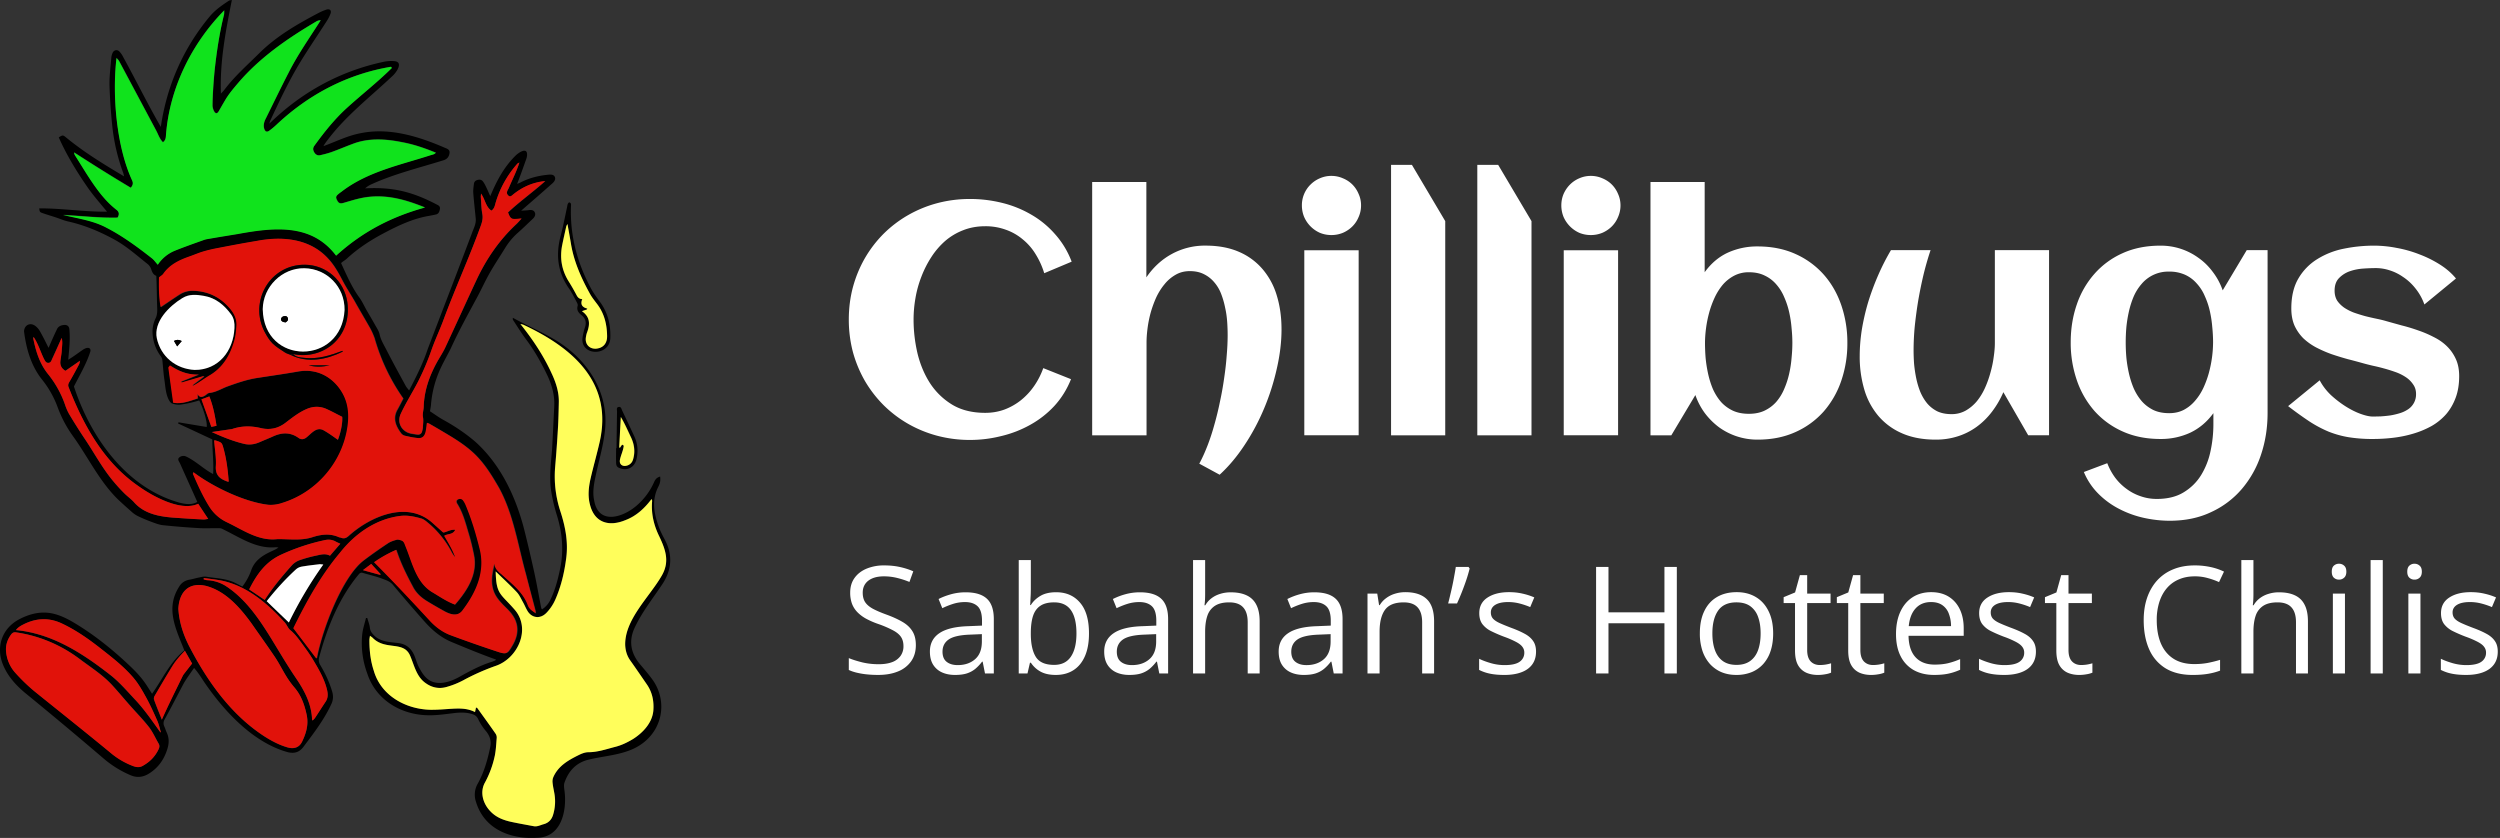 <svg xmlns="http://www.w3.org/2000/svg" width="182" height="61" fill="none"><rect width="100%" height="100%" fill="#333333" stroke="none"/><path fill="#000" d="M31.302 29.94c.334.215.655.456 1.003.643.824.455 1.6.977 2.31 1.586 1.826 1.653 2.91 3.949 3.526 6.298.268 1.057.515 2.121.75 3.185.187.864.34 1.734.508 2.604.007.033.033.06.06.107.255-.168.449-.382.582-.643.369-.736.57-1.519.737-2.322.274-1.318.16-2.603-.235-3.882a12.44 12.44 0 0 1-.428-1.84c-.134-.97-.007-1.96.074-2.938.06-1.05.107-2.108.16-3.158.04-.783-.16-1.52-.488-2.222-.442-.924-.937-1.814-1.553-2.637-.334-.448-.629-.924-.937-1.392-.033-.047-.053-.1-.033-.194.87.488 1.793.877 2.663 1.372 2.604 1.378 4.45 3.982 4.016 7.027-.128 1.044-.429 2.04-.643 3.058-.127.602-.254 1.211-.12 1.834.32 1.873 2.208 1.218 3.199.287a4.81 4.81 0 0 0 1.164-1.612c.08-.181.18-.335.442-.409.033.288 0 .475-.12.716-.523 1.004-.329 2.001.04 2.992.113.308.267.602.421.89.582 1.104.509 2.175-.16 3.206-.69 1.043-1.48 2.027-2.015 3.158-.475.977-.321 1.887.375 2.71.28.335.569.663.83 1.018 1.311 1.7.803 4.216-1.432 5.18-1.024.434-2.142.488-3.213.756-.876.234-1.405.836-1.693 1.666-.06.18-.02.408.007.61.18 1.431-.234 3.372-1.994 3.392-1.928.127-3.835-.609-4.444-2.583a1.611 1.611 0 0 1 .114-1.345c.468-.837.723-1.747.916-2.677.094-.435-.033-.823-.327-1.171a3.926 3.926 0 0 1-.55-.85.628.628 0 0 0-.407-.362c-.435-.147-.877-.14-1.332-.087-.616.074-1.232.168-1.84.161-2.001-.007-3.869-1.09-4.504-3.058a6.355 6.355 0 0 1-.368-2.757c.033-.429.18-.844.28-1.265h.094c.067.234.161.462.188.696.02.214.114.361.247.508.482.542 1.185.536 1.847.623.61.08.978.448 1.185 1.003.1.261.174.536.308.777.134.254.288.515.488.716.683.69 1.694.375 2.436-.034.763-.428 1.533-.843 2.376-1.104.08-.027.16-.06.234-.093.014-.007.027-.027.067-.067-1.117-.395-2.195-.844-3.286-1.299-.776-.334-1.398-.876-1.947-1.499-.77-.87-1.533-1.753-2.282-2.65-.208-.248-.495-.335-.763-.435-.462-.18-.95-.281-1.425-.428-.134-.04-.215.013-.288.1-1.453 1.74-2.296 3.868-2.885 6.037a.714.714 0 0 0 .087.588c.355.596.65 1.218.85 1.888.1.321.094.615-.046.923-.51 1.111-1.245 2.075-1.975 3.045-.308.449-.662.596-1.191.475-2.543-.696-4.664-3.005-6.103-5.12-.241-.367-.428-.668-.73-1.017-.26.375-.508.717-.723 1.071-.481.897-.936 1.807-1.432 2.697a.526.526 0 0 0-.013.489c.067.147.107.3.174.442.174.368.18.749.067 1.137-.228.79-.663 1.426-1.365 1.86-.429.262-.857.315-1.319.121a7.559 7.559 0 0 1-1.947-1.198 329.886 329.886 0 0 0-5.782-4.832c-.67-.569-1.252-1.218-1.586-2.06-.515-1.306-.027-2.638 1.218-3.28.79-.408 1.613-.602 2.496-.388.535.134 1.024.381 1.492.662 1.279.763 2.443 1.673 3.547 2.67.556.51 1.111 1.018 1.553 1.633.194.268.361.55.562.857.77-1.084 1.318-2.322 2.349-3.159-.616-1.566-1.392-3.045-.382-4.63.168-.295.442-.47.79-.523.2-.033.402-.1.603-.14.187-.034.388-.1.568-.074.69.12 1.406.12 2.055.422.187.087.368.187.589.301a4.35 4.35 0 0 0 .636-1.158c.24-.723.81-1.097 1.445-1.392.18-.087.368-.16.549-.294-.067-.007-.127-.02-.188-.02-1.459.14-2.677-.756-3.928-1.346-.08-.04-.187-.04-.281-.04-.462-.006-.924.02-1.385-.006a57.886 57.886 0 0 1-2.644-.214c-.28-.034-.562-.148-.836-.248a11.028 11.028 0 0 1-1.004-.428 2.038 2.038 0 0 1-.442-.315c-.354-.314-.71-.629-1.05-.957-1.326-1.332-2.135-3.065-3.233-4.577a8.736 8.736 0 0 1-1.07-2.021 7.154 7.154 0 0 0-1.178-2.088c-.79-1.01-1.125-2.236-1.285-3.474.02-.448.428-.669.796-.415.147.1.274.248.361.402.235.408.409.776.63 1.211.22-.508.388-.89.615-1.365.1-.207.295-.281.509-.301.207-.02.361.073.388.288.074.776-.007 1.445-.08 2.242.395-.235.682-.462 1.044-.71a.963.963 0 0 1 .26-.134c.235-.067.369.054.295.282-.294.896-.743 1.646-1.184 2.51 1.198 3.66 3.767 7.347 7.655 8.451.429.114.924.194 1.325-.047-.421-.943-.843-1.873-1.258-2.804-.06-.133-.214-.294-.06-.428a.464.464 0 0 1 .515-.067c.716.341 1.245.897 1.955 1.272.053-.87-.06-1.687-.06-2.523-.837-.388-1.66-.777-2.49-1.158a.462.462 0 0 1 .033-.087l2.048.341c.06-.32-.194-1.224-.542-1.934-.448.14-.923.248-1.392.308-.194.02-.415-.02-.602-.094-.1-.04-.18-.18-.241-.294-.214-.448-.228-.937-.301-1.419-.074-.488-.1-.99-.154-1.479a.637.637 0 0 0-.12-.254 3.036 3.036 0 0 1-.583-1.586 2.217 2.217 0 0 1 .207-1.138c.121-.24.134-.475.128-.736-.034-.796-.027-1.58-.067-2.376-.208-.08-.295-.247-.362-.455a.843.843 0 0 0-.247-.388c-.79-.622-1.54-1.305-2.43-1.793-1.084-.596-2.208-1.064-3.412-1.332-.295-.067-.576-.194-.864-.288-.321-.107-.649-.2-.97-.314-.208-.074-.201-.088-.241-.342 1.64-.013 3.26.255 4.939.241-.469-.575-.937-1.104-1.345-1.673-.824-1.178-1.586-2.423-2.169-3.734.261-.174.308-.18.496-.027 1.325 1.098 2.79 1.988 4.262 2.864-.033-.12-.046-.207-.08-.294A14.097 14.097 0 0 1 8.16 9.04a40.73 40.73 0 0 1-.188-2.83c-.013-.65.074-1.306.128-1.961.006-.134.04-.268.093-.389.094-.22.335-.28.502-.107a1.6 1.6 0 0 1 .268.388c.93 1.694 1.78 3.42 2.744 5.1.435-2.991 1.626-5.709 3.547-8.024.388-.475.89-.823 1.398-1.158.054-.04.134-.04.228-.06-.449 2.255-.884 4.49-.797 6.813.087-.094.174-.168.241-.261.743-.99 1.667-1.8 2.537-2.664C20.125 2.63 21.65 1.753 23.217.93a3.73 3.73 0 0 1 .536-.227c.254-.08.395.047.308.294-.074.2-.181.395-.302.582-.622.97-1.278 1.928-1.88 2.911-.837 1.372-1.52 2.825-2.195 4.277-.027.053-.034.107-.08.24 2.348-2.295 5.14-3.827 8.338-4.51a2.64 2.64 0 0 1 .756-.047c.683.054.188.777-.08 1.038-1.707 1.62-3.607 3.051-4.98 4.992-.02.027-.033.06-.093.16.924-.334 1.747-.762 2.71-.943 2.088-.428 4.197.228 6.104 1.05.167.074.401.128.368.389-.033.254-.16.448-.435.529-1.747.548-3.54.977-5.213 1.733a1.72 1.72 0 0 0-.496.314c2.022-.107 3.44.248 5.227 1.185.147.067.248.147.214.328-.033.174-.08.334-.28.388-.175.04-.355.074-.536.107-1.165.2-2.215.703-3.246 1.245-.99.522-1.927 1.13-2.75 1.9-.128.1-.261.174-.382.288.402.87.77 1.74 1.332 2.51.214.294.361.636.542.95.207.361.421.71.616 1.07.12.208.267.422.314.65.087.428.321.783.509 1.158.448.876.923 1.74 1.392 2.603.053.1.14.187.247.334.522-1.01 1.004-1.954 1.359-3.024 1.077-2.825 2.168-5.642 3.232-8.473.12-.328.295-.642.261-1.01-.06-.63-.134-1.252-.18-1.88-.014-.215.02-.436.046-.65.02-.16.114-.254.275-.294.16-.04.3-.007.388.12.1.134.174.288.248.442.087.18.167.374.28.622.456-1.09.978-2.088 1.814-2.924.228-.241.917-.71.863-.034a1.013 1.013 0 0 1-.067.281c-.22.616-.414 1.171-.655 1.787.12-.053.194-.08.26-.114.623-.32 1.292-.488 1.982-.555.18-.02.401-.034.495.14.1.201-.04.375-.194.509-.763.676-1.473 1.292-2.249 1.967.248-.013.395-.02.549-.04.18-.026.361-.013.442.161.08.167 0 .335-.134.462-.375.348-.736.71-1.118 1.044-.368.328-.67.702-.923 1.117-.362.59-.75 1.165-1.091 1.767-.315.549-.576 1.124-.87 1.68-.683 1.271-1.386 2.536-1.988 3.855-.254.508-.542 1.003-.776 1.525a7.741 7.741 0 0 0-.656 2.564c-.007.12-.04.26-.073.468zm-17.226 4.431c-.007.074-.02.1-.007.114.348.816.716 1.626 1.185 2.382.314.509.742.89 1.284 1.151 1.172.556 2.303 1.386 3.668 1.232.843-.014 1.706.127 2.536-.134.656-.214 1.299-.301 1.954-.007.047.02.1.014.14.034.235.1.402.026.583-.14 1.566-1.406 4.236-2.564 6.056-.965.261.235.522.469.817.73.234-.02.508-.241.877-.2-.174.374-.556.267-.803.44.294.51.608 1.005.803 1.56-.1-.1-.181-.22-.248-.341a7.143 7.143 0 0 0-1.773-2.195c-.141-.114-.295-.241-.462-.288-.489-.134-.97-.248-1.5-.187-1.8.22-3.325 1.298-4.423 2.697-1.385 1.646-2.436 3.567-3.38 5.48.576.757 1.125 1.48 1.667 2.196.033-.027.047-.034.047-.04.361-1.961 1.827-5.923 3.433-7.114a44.524 44.524 0 0 1 1.726-1.218c.188-.128.416-.201.636-.261.1-.027.235.013.348.047.188.06.235.234.295.394.495 1.178.763 2.624 1.92 3.353.563.335 1.078.696 1.694.924.89-1.024 1.673-2.242 1.371-3.634-.1-.502-.214-.997-.361-1.486-.227-.756-.415-1.526-.836-2.208-.06-.094-.1-.201 0-.301.1-.088.307-.094.401.02.087.1.154.22.2.34.436 1.032.757 2.102 1.025 3.186.435 1.64-.221 3.139-1.198 4.437-.355.55-.897.389-1.386.12a33.978 33.978 0 0 1-1.258-.729c-.408-.247-.762-.569-.997-.997-.482-.897-.916-1.76-1.231-2.737a9.059 9.059 0 0 0-1.613.903 130.258 130.258 0 0 1 4.089 4.297c.422.448.917.81 1.492 1.024a98.18 98.18 0 0 0 3.333 1.17c.723.249.783.208 1.171-.46.529-.924.429-1.76-.3-2.53-.329-.335-.69-.656-.931-1.065-.448-.756-.274-1.539-.094-2.328.027.354.255.569.502.77.73.675 1.56 1.27 1.92 2.248.114.301.295.395.583.602-.02-.134-.02-.18-.033-.22-.228-.877-.469-1.754-.69-2.637-.582-2.108-.897-4.337-1.954-6.278-.462-.796-.937-1.6-1.58-2.268-.628-.67-1.398-1.165-2.18-1.633-.43-.255-.858-.509-1.286-.756-.053-.034-.12-.054-.187-.08-.087.468-.02 1.177-.676 1.11a6.312 6.312 0 0 1-.93-.167.49.49 0 0 1-.275-.168c-.401-.522-.649-1.097-.274-1.746.147-.261.281-.536.421-.797a14.526 14.526 0 0 1-2.094-4.396 5.31 5.31 0 0 0-.308-.69c-.381-.676-.776-1.345-1.158-2.02-.28-.483-.589-.951-.85-1.446-.308-.582-.615-1.151-1.07-1.64-1.346-1.472-3.36-1.633-5.2-1.271-.944.154-1.887.334-2.824.515-.368.074-.736.16-1.091.261-.328.094-.636.234-.957.348-.743.261-1.439.589-1.914 1.265-.074.1-.2.167-.308.26-.02.724-.013 1.46.12 2.162.476-.32.924-.635 1.392-.93a1.73 1.73 0 0 1 1.01-.254c1.078.04 1.969.482 2.658 1.318.3.362.482.77.455 1.238-.027.375-.067.757-.168 1.111-.3 1.017-.802 1.894-1.74 2.463-.428.247-.816.555-1.25.783l-.028-.047c.275-.207.55-.415.817-.622l-.02-.04c-.536.16-1.071.314-1.606.475a.332.332 0 0 0-.027-.074c.428-.167.856-.341 1.285-.509-.79.034-1.466-.234-2.102-.662-.053.087-.12.14-.113.18.107.844.227 1.68.348 2.53.649.107 1.204-.14 1.78-.314-.007-.094-.007-.16-.014-.322.168.302.335.221.502.134.127-.067.234-.2.355-.214.482-.047.883-.314 1.325-.475.71-.254 1.419-.502 2.168-.616.99-.154 1.988-.294 2.978-.468 1.493-.261 2.657.535 3.253 1.626.435.797.462 1.673.321 2.523a6.886 6.886 0 0 1-4.745 5.42 2.53 2.53 0 0 1-.997.135c-1.767-.208-4.082-1.319-5.494-2.383zm22.01 7.228c.034 1.68.348 1.613 1.339 2.73 1.285 1.406.288 3.627-1.379 4.163-.803.288-1.572.629-2.322 1.037a6.095 6.095 0 0 1-1.211.482c-.542.154-1.058.053-1.52-.281-.669-.469-.822-1.292-1.13-1.994-.469-1.118-1.807-.348-2.738-1.312-.046-.047-.1-.08-.187-.14-.02.14-.04.233-.04.327 0 .756.087 1.506.321 2.222.522 1.807 2.316 2.797 4.123 2.837.482.007.97-.033 1.452-.066.609-.04 1.211-.067 1.793.234a4.46 4.46 0 0 1 .074-.335c.047.027.08.027.094.047.448.622.896 1.238 1.331 1.867.06.08.087.208.08.308-.033.422-.053.85-.133 1.265a7.206 7.206 0 0 1-.756 2.04c-.342.684-.1 1.467.395 2.002.428.468.99.683 1.592.81.536.114 1.071.207 1.606.308.255.046.489-.094.73-.154.348-.1.562-.342.662-.67a3.172 3.172 0 0 0 .1-1.545c-.046-.261-.106-.523-.133-.79a.87.87 0 0 1 .053-.415c.355-.81 1.071-1.225 1.82-1.593.228-.114.483-.214.724-.22.682-.007 1.304-.228 1.953-.389.482-.12.897-.328 1.312-.582.73-.455 1.392-1.178 1.472-2.061.054-.683-.073-1.332-.468-1.907-.401-.59-.803-1.185-1.225-1.767-1.318-2.055 1.305-4.417 2.269-6.104.622-1.03.335-1.887-.147-2.904-.395-.816-.596-1.666-.522-2.577 0-.04-.02-.08-.04-.147-.522.683-1.125 1.245-1.934 1.546-1.165.482-2.209.188-2.543-1.11-.181-.65-.107-1.306.04-1.948.395-1.8 1.137-3.6.722-5.468-.555-2.864-3.152-4.524-5.6-5.701-.054-.027-.115-.034-.235-.06.89 1.11 1.66 2.261 2.255 3.553.315.662.549 1.352.542 2.095a38.166 38.166 0 0 1-.067 2c-.053.917-.127 1.84-.2 2.758a8.154 8.154 0 0 0 .381 3.232c.355 1.09.569 2.202.428 3.366-.133 1.058-.368 2.075-.796 3.052a3.33 3.33 0 0 1-.642.964c-.469.488-1.071.368-1.36-.094-.133-.214-.227-.455-.354-.676-.14-.254-.26-.529-.455-.736-.462-.495-.97-.964-1.526-1.5zM28.524 4.952c-.013-.033-.033-.067-.047-.1-3.165.529-5.982 2.008-8.325 4.203-.167.16-.341.314-.528.441-.342.261-.449-.24-.402-.495a1.33 1.33 0 0 1 .134-.375c.555-1.124 1.097-2.248 1.673-3.36.676-1.331 1.532-2.542 2.329-3.8a.619.619 0 0 0-.335.093c-2.77 1.64-5.54 3.62-7.093 6.532-.248.408-.456-.214-.449-.435-.007-.362.02-.73.04-1.09.107-1.855.348-3.702.79-5.502.02-.08.013-.174.02-.328-2.382 2.43-3.982 5.668-4.243 9.082-.013.173-.013.367-.22.521-.242-.234-.329-.542-.482-.83-.904-1.693-1.8-3.386-2.71-5.079-.034-.067-.095-.114-.188-.227-.321 2.703-.007 6.444 1.137 8.92.087.188.06.348-.1.53a124.66 124.66 0 0 1-4.122-2.57.38.38 0 0 0 .06.207c.435.69.85 1.392 1.312 2.054.495.71 1.03 1.386 1.72 1.92.187.148.207.336.066.563-1.325.034-2.643-.127-3.968-.194 1.07.261 2.182.402 3.165.93 1.178.61 2.249 1.399 3.293 2.215.16.128.28.308.441.482a2.746 2.746 0 0 1 1.245-1.024c.696-.28 1.406-.528 2.115-.783.147-.053.308-.073.462-.1.656-.114 1.311-.22 1.974-.328 2.603-.475 5.394-.816 7.194 1.573 1.887-1.72 4.009-2.831 6.471-3.507-1.545-.63-3.071-1.037-4.718-.67-.401.088-.796.215-1.19.329-.275.08-.382.04-.503-.201-.107-.208-.087-.281.134-.462.067-.053.134-.1.2-.154 1.901-1.459 4.27-1.934 6.5-2.657.12-.04.253-.04.36-.174-.81-.328-1.612-.609-2.449-.763-1.191-.24-2.43-.328-3.58.114-.797.288-1.566.67-2.403.837-.194.04-.341-.047-.441-.234-.1-.174-.08-.315.033-.469.71-.977 1.459-1.914 2.349-2.73 1.084-.977 2.249-1.874 3.28-2.905zm-15.54 39.364c.061.957.349 1.847.77 2.697 1.326 2.563 3.059 5.026 5.515 6.612.515.328 1.05.609 1.64.783.508.154.883 0 1.09-.422.302-.622.482-1.251.322-1.967-.161-.717-.389-1.372-.864-1.941a6.658 6.658 0 0 1-.582-.79c-.294-.475-.542-.977-.85-1.439-.549-.83-1.137-1.633-1.706-2.45-.837-1.157-1.874-2.348-3.3-2.736-1.305-.315-1.974.462-2.034 1.653zm-11.818 1.72c-.16-.027-.274.033-.368.167-.274.381-.408.796-.348 1.265.067.575.288 1.09.67 1.506.428.475.89.93 1.385 1.338 1.887 1.526 3.794 3.032 5.662 4.578a5.88 5.88 0 0 0 1.545.876c.221.08.442.114.67-.013.515-.281.917-.67 1.164-1.212.067-.14.094-.267.007-.414-.235-.395-.422-.83-.696-1.192-.428-.555-.924-1.057-1.392-1.586-.429-.482-.837-.977-1.272-1.452-.702-.77-1.58-1.318-2.402-1.94-1.359-.998-2.958-1.687-4.625-1.921zm33.85-31.942c-.007.147-.02.227-.014.301.027.402.034.803.107 1.198.06.321-.013.595-.12.883-.837 2.309-1.86 4.538-2.71 6.84-.275.742-.616 1.452-.877 2.201-.281.797-.602 1.56-.984 2.31-.401.782-.89 1.538-1.258 2.341-.288.656.114 1.319.816 1.426.134.02.261.047.395.06.335.04.382-.26.415-.522.014-.247.06-.495.007-.756-.047-.241.047-.502.053-.756.04-1.245.462-2.37 1.078-3.433.18-.302.368-.603.515-.924.763-1.626 1.506-3.266 2.262-4.892.71-1.526 1.646-2.884 2.885-4.035.127-.12.24-.261.388-.415-.214.013-.402.047-.59.033-.254-.02-.3-.247-.4-.475.842-.79 1.786-1.465 2.71-2.282-.904.08-1.68.428-2.37.997-.087.074-.18.16-.287.074-.215-.174-.12-.348-.007-.549.268-.642.569-1.211.783-1.88-.087.053-.127.066-.147.086-.73.837-1.285 1.8-1.593 2.878-.053.194-.094.402-.301.542-.422-.294-.448-.803-.756-1.251zm-20.84 12.835c1.733.007 2.818-1.378 2.885-3.051.026-.362-.027-.71-.248-1.004-.495-.676-1.111-1.191-1.968-1.338-.535-.094-1.077-.148-1.579.167-.944.575-2.095 1.706-1.847 2.924.281 1.319 1.358 2.229 2.757 2.302zM2.465 24.554c-.02.006-.04.02-.06.027.187.95.468 1.88 1.09 2.656a7.36 7.36 0 0 1 1.245 2.256c.087.24.18.481.315.696.348.582.709 1.157 1.09 1.726.717 1.057 1.305 2.195 2.142 3.172.24.288.495.562.763.83.234.234.508.422.723.67.83.923 2.08 1.057 3.239 1.124.595.04 1.184.073 1.78.107.114.006.227-.02.361-.04a88.986 88.986 0 0 0-.73-1.105c-1.244.596-3.305-.542-4.33-1.271-2.535-1.747-4.001-4.41-5.099-7.208-.066-.154-.026-.267.054-.401.248-.415.475-.85.703-1.278.033-.06.033-.141.067-.255-.382.268-.723.502-1.064.736-.275-.167-.389-.388-.369-.675.027-.275.094-.55.1-.83.007-.275.081-.556-.006-.884-.24.536-.462 1.024-.682 1.506-.06.127-.087.294-.275.308-.2.013-.254-.16-.334-.295-.241-.522-.402-1.09-.723-1.572zM14.839 42.08c-.007.033-.014.06-.014.093.087.02.174.06.261.06.495.027.95.168 1.365.435 1.433.937 2.416 2.396 3.3 3.829.589.963 1.157 1.934 1.793 2.87.623.917 1.145 1.894 1.171 3.045 0 .007.02.014.054.027.054-.06.127-.127.174-.2.254-.389.502-.777.756-1.158.167-.255.18-.509.12-.797-.173-.796-.575-1.485-.976-2.168-.268-.462-.59-.89-.904-1.325-.24-.328-.482-.663-.81-.924-.167-.133-.247-.381-.395-.548-1.278-1.42-2.844-2.758-4.798-3.092-.361-.054-.73-.1-1.097-.147zm-3.166 11.23c.014 0 .02-.008.034-.008-.08-.274-.14-.555-.255-.816-.254-.576-.508-1.158-.816-1.707-.274-.502-.555-1.003-.924-1.432-.676-.796-1.505-1.445-2.328-2.088-.91-.716-1.848-1.385-2.898-1.873-.964-.449-1.907-.389-2.831.1a1.327 1.327 0 0 0-.502.388c2.657.248 4.879 1.707 6.906 3.293.663.522 1.218 1.184 1.8 1.8.677.716 1.239 1.54 1.814 2.342zm3.748-21.858c.77.348 1.539.663 2.349.864.415.1.79.033 1.164-.134.308-.14.63-.261.937-.402.636-.294 1.258-.328 1.86.1.208.148.409.114.603-.046.368-.295.73-.79 1.245-.495.354.207.682.441 1.024.682.214-.535.354-1.265.314-1.673-.368-.187-.743-.388-1.124-.562-1.098-.535-2.135.335-2.971.97-.543.429-1.145.57-1.814.415-.71-.167-1.412-.174-2.108.067-.502.067-.99.14-1.48.214zm9.356 8.131c-.148-.067-.268-.12-.382-.18a1.032 1.032 0 0 0-.736-.08 15.148 15.148 0 0 0-3.165 1.05c-1.158.522-1.807 1.459-2.35 2.543.389.261.757.509 1.132.763.588-.91 1.271-1.727 1.98-2.523.141-.154.335-.288.536-.361.401-.14.81-.255 1.225-.342.327-.066.662-.18 1.01.007.248-.288.489-.575.75-.877zm-3.748 5.729a28.894 28.894 0 0 1 2.51-4.223c-.141-.013-.208-.033-.282-.02-.441.054-.89.1-1.325.18a.86.86 0 0 0-.408.215 20.075 20.075 0 0 0-2.108 2.295l1.613 1.553zm-7.569 2.061c-.375.388-.656.703-.93 1.138-.435.716-.863 1.439-1.285 2.161-.04.074-.067.188-.04.261.174.469.361.93.569 1.46.488-1.098.97-2.055 1.485-3.113a1.24 1.24 0 0 1 .107-.187c.201-.268.415-.529.61-.783-.161-.315-.322-.589-.516-.937zm2.128-15.312c.047.63.167 1.259.12 1.874-.046.69.322.944.857 1.131.02.007.047 0 .08 0-.06-.796-.153-1.586-.36-2.355-.135-.489-.128-.489-.603-.643-.02-.013-.047-.007-.094-.007zm.174-1.064c-.114-.75-.247-1.445-.522-2.135-.207.08-.388.141-.575.215.24.669.475 1.325.722 2.007.1-.033.221-.053.375-.087zm11.919 10.855c.007-.02.02-.033.027-.053l-.683-.743c-.2.147-.375.28-.602.455.462.127.863.234 1.258.341z"/><path fill="#000" d="M41.44 14.73c.168.053.128.18.128.28-.08 2.115.441 4.09 1.432 5.943.194.362.435.703.682 1.03.57.777.783 1.66.75 2.61-.034 1.32-2.015 1.346-2.035.155 0-.214.06-.429.108-.643.02-.107.06-.207.093-.314.107-.342.014-.623-.26-.843-.228-.181-.376-.375-.282-.69.02-.08-.027-.187-.073-.267-.181-.335-.342-.676-.556-.984-.83-1.178-.977-2.45-.616-3.815.188-.716.328-1.445.482-2.168.02-.114.034-.234.147-.294zm.924 7.923c.602.422.596.944.375 1.52a1.81 1.81 0 0 0-.094.387c-.074.509.301.877.81.803.468-.066.75-.388.736-.93-.014-.816-.194-1.593-.69-2.262-.187-.254-.394-.502-.548-.776-.643-1.165-1.191-2.37-1.399-3.7a64.305 64.305 0 0 0-.247-1.4c-.047.094-.08.134-.087.174-.1.449-.208.904-.295 1.352-.187.937-.047 1.814.455 2.63.201.335.402.67.582 1.01.087.168.188.295.422.302-.16.381-.013.596.368.69-.013.026-.02.046-.033.066-.094.047-.201.08-.355.134zm2.516 9.971.04-2.663c0-.12-.067-.301.12-.335.174-.033.2.14.254.261.295.623.596 1.252.884 1.88.254.55.3 1.125.147 1.707-.167.603-.736.844-1.292.57-.16-.081-.18-.228-.18-.369-.014-.348 0-.703 0-1.057.006.006.02.006.026.006zm.408-.254c.047.02.087.047.133.067-.04.348-.207.67-.274 1.01-.073.328.154.53.482.449a.624.624 0 0 0 .468-.455c.161-.535.1-1.058-.127-1.56-.247-.521-.468-1.03-.763-1.532-.04.763-.08 1.486-.114 2.202 0 .013.027.027.047.047.04-.074.094-.154.148-.228z"/><path fill="#E1120A" d="M14.075 34.371c1.406 1.064 3.728 2.182 5.448 2.376.328.027.69-.027 1.004-.134 2.456-.75 4.33-2.884 4.744-5.42.141-.85.114-1.727-.32-2.524-.596-1.09-1.754-1.887-3.253-1.626-.99.174-1.988.315-2.978.469-.75.113-1.459.361-2.168.615-.442.161-.837.429-1.325.475-.128.014-.235.148-.355.215-.168.087-.335.16-.502-.134.007.16.013.227.013.321-.575.18-1.13.428-1.78.314-.12-.85-.234-1.693-.348-2.536-.007-.047.06-.1.114-.18.636.428 1.312.695 2.101.662-.428.167-.856.341-1.285.509a.324.324 0 0 0 .027.073c.536-.16 1.07-.314 1.606-.475l.02.04a85.23 85.23 0 0 0-.816.623l.027.047c.435-.228.823-.536 1.251-.784.937-.568 1.446-1.452 1.74-2.462.107-.355.147-.736.167-1.111.034-.469-.154-.877-.455-1.238-.689-.83-1.572-1.278-2.656-1.319a1.743 1.743 0 0 0-1.011.255c-.469.3-.917.615-1.392.93-.134-.703-.134-1.439-.12-2.162.107-.093.234-.154.307-.26.475-.677 1.165-1.004 1.914-1.265.322-.114.636-.248.957-.348a9.938 9.938 0 0 1 1.091-.261c.937-.181 1.88-.362 2.824-.516 1.84-.361 3.855-.194 5.2 1.272.455.482.77 1.057 1.07 1.64.262.495.57.963.85 1.445.375.683.777 1.345 1.159 2.021.12.22.22.455.307.696a14.523 14.523 0 0 0 2.095 4.397c-.14.26-.274.535-.422.796-.374.65-.12 1.225.275 1.747a.49.49 0 0 0 .274.167c.308.067.616.14.93.167.65.067.583-.642.676-1.11.067.026.134.046.188.08.428.247.863.502 1.285.756.783.468 1.546.97 2.181 1.633.636.676 1.118 1.472 1.58 2.269 1.057 1.94 1.372 4.169 1.96 6.277.228.877.462 1.753.69 2.637.013.04.013.087.033.22-.288-.207-.468-.3-.582-.602-.361-.97-1.191-1.573-1.92-2.248-.255-.201-.476-.415-.51-.77-.267 1.077-.354 1.98.49 2.85.167.195.36.362.535.55.73.77.83 1.612.3 2.53-.387.668-.44.709-1.17.46a98.185 98.185 0 0 1-3.333-1.17c-.576-.214-1.07-.576-1.492-1.024-1.346-1.459-2.684-2.891-4.09-4.297a9.302 9.302 0 0 1 1.613-.903c.315.977.757 1.847 1.232 2.737.227.422.582.743.997.997.415.255.837.496 1.258.73.495.267 1.03.428 1.385-.12.977-1.299 1.627-2.798 1.198-4.438-.267-1.084-.589-2.154-1.024-3.185a1.578 1.578 0 0 0-.2-.341c-.094-.108-.302-.108-.402-.02-.107.093-.06.207 0 .3.422.683.61 1.453.837 2.21.147.488.267.983.368 1.485.3 1.398-.482 2.616-1.372 3.634-.616-.228-1.131-.596-1.693-.924-1.158-.73-1.426-2.175-1.921-3.353-.06-.16-.107-.334-.295-.395-.113-.033-.24-.08-.348-.046-.22.06-.448.133-.635.26-.59.389-1.165.79-1.727 1.219-1.606 1.184-3.072 5.14-3.433 7.113 0 .007-.013.014-.047.04-.549-.715-1.09-1.438-1.666-2.195.937-1.913 1.994-3.834 3.38-5.48 1.097-1.4 2.623-2.476 4.423-2.697.529-.06 1.01.053 1.499.187.167.047.321.167.462.288a6.957 6.957 0 0 1 1.773 2.195c.067.12.148.24.248.341-.201-.555-.509-1.057-.803-1.56.247-.173.629-.06.803-.44-.368-.034-.643.18-.877.2-.294-.261-.555-.502-.816-.73-1.82-1.599-4.49-.448-6.057.964-.18.167-.348.241-.582.14-.047-.02-.1-.013-.14-.033-.65-.294-1.299-.207-1.955.007-.823.26-1.693.12-2.536.134-1.365.154-2.496-.676-3.667-1.232a3.013 3.013 0 0 1-1.285-1.15c-.469-.757-.837-1.567-1.185-2.383.027-.014.04-.04.04-.114zm7.074-8.54c1.225.623 2.61.356 3.788-.227.013-.006.013-.033.02-.046a.105.105 0 0 0-.034-.014c-.1.034-.207.074-.307.107-.79.295-1.593.489-2.443.402-.294-.034-.602-.034-.83-.275 2.162.442 4.297-1.19 3.942-3.787-.248-1.58-1.526-2.69-3.065-2.718-2.57-.04-4.11 2.677-2.951 4.893.154.3.334.602.575.836.261.261.596.455.91.663.114.073.261.113.395.167zm2.858.764h-1.54c.496.134 1.024.114 1.54 0z"/><path fill="#FFFE5B" d="M36.086 41.599c.549.535 1.058 1.004 1.533 1.506.194.207.314.488.455.736.127.22.214.462.354.676.295.455.89.582 1.359.093.274-.287.482-.602.642-.963.429-.977.663-1.995.797-3.052.147-1.164-.074-2.275-.428-3.366a8.154 8.154 0 0 1-.382-3.233c.08-.916.147-1.833.2-2.757.04-.662.054-1.331.068-2 .006-.744-.228-1.433-.542-2.095-.596-1.292-1.366-2.443-2.256-3.554.12.027.181.034.235.06 3.607 1.687 6.545 4.237 5.52 8.593-.2.863-.441 1.713-.642 2.577-.147.642-.22 1.298-.04 1.947.335 1.292 1.379 1.586 2.543 1.111.817-.301 1.412-.863 1.934-1.546.02.067.047.107.04.147-.08.91.12 1.76.522 2.577.482 1.017.77 1.874.148 2.904-.89 1.526-2.677 3.152-2.63 5.013.02.395.12.756.354 1.09.415.583.817 1.178 1.225 1.767.395.576.522 1.218.468 1.908-.08.883-.75 1.599-1.472 2.06-.415.248-.837.456-1.312.576-.649.168-1.271.388-1.954.388-.24 0-.502.108-.723.221-.742.368-1.465.783-1.82 1.593a.803.803 0 0 0-.053.415c.026.268.087.522.133.79a3.354 3.354 0 0 1-.1 1.546c-.1.327-.314.568-.662.669-.241.06-.476.2-.73.154-.535-.1-1.07-.194-1.606-.308-.602-.127-1.164-.335-1.593-.81-.502-.535-.736-1.325-.401-2.001a7.21 7.21 0 0 0 .756-2.041c.08-.415.1-.843.134-1.265a.496.496 0 0 0-.08-.308c-.435-.629-.884-1.245-1.332-1.867-.014-.013-.04-.02-.094-.047-.02.1-.04.201-.074.335-.588-.301-1.19-.268-1.793-.234-.482.033-.97.073-1.452.067-1.807-.04-3.6-1.03-4.123-2.838-.24-.723-.32-1.465-.32-2.222 0-.093.02-.187.04-.328.08.06.14.1.187.14.93.965 2.262.195 2.737 1.313.3.702.461 1.532 1.13 1.994.462.335.985.435 1.52.281a5.94 5.94 0 0 0 1.211-.482c.75-.408 1.52-.75 2.322-1.037 1.673-.536 2.67-2.757 1.379-4.163-.984-1.124-1.298-1.057-1.332-2.73z"/><path fill="#10E31C" d="M28.524 4.952c-1.037 1.03-2.202 1.934-3.28 2.918-.89.81-1.639 1.753-2.348 2.73-.114.154-.127.288-.034.469.108.187.248.274.442.234.295-.067.589-.14.87-.24.515-.188 1.017-.402 1.526-.59 1.158-.442 2.396-.355 3.58-.114.837.154 1.64.429 2.45.763-.108.127-.241.134-.362.174-2.228.723-4.604 1.198-6.498 2.657-.067.047-.14.1-.207.154-.215.174-.235.254-.134.462.12.24.227.28.502.2.394-.113.79-.24 1.19-.327 1.647-.368 3.173.04 4.719.669-2.463.676-4.584 1.787-6.472 3.507-1.8-2.39-4.584-2.048-7.187-1.573-.656.107-1.318.214-1.974.328-.154.027-.315.047-.462.1-.71.255-1.419.502-2.115.783a2.702 2.702 0 0 0-1.244 1.024c-.154-.174-.275-.355-.442-.482-1.044-.816-2.108-1.606-3.293-2.215-.983-.528-2.094-.67-3.165-.93 1.325.067 2.65.227 3.968.194.148-.227.12-.415-.067-.562-.695-.536-1.23-1.211-1.72-1.92-.461-.67-.876-1.373-1.311-2.055a.448.448 0 0 1-.06-.208c1.365.884 2.73 1.74 4.122 2.57.16-.18.187-.341.1-.529-1.144-2.476-1.458-6.21-1.137-8.92.093.113.147.16.187.227l2.71 5.08c.148.287.242.588.482.83.208-.154.208-.349.221-.523.261-3.413 1.86-6.652 4.243-9.08-.007.146 0 .24-.02.327-.335 1.332-.529 2.69-.683 4.049-.08.843-.14 1.693-.154 2.543-.006.22.201.843.449.435.16-.268.314-.549.475-.823.261-.455.602-.844.944-1.245 1.599-1.867 3.58-3.232 5.675-4.47a.601.601 0 0 1 .334-.094c-.796 1.258-1.66 2.47-2.329 3.801-.575 1.111-1.117 2.242-1.673 3.36-.12.227-.194.508-.1.762.073.201.194.235.368.107a5.61 5.61 0 0 0 .529-.441c2.335-2.195 5.153-3.674 8.325-4.203a.255.255 0 0 1 .06.087z"/><path fill="#E1120A" d="M12.984 44.316c.06-1.191.73-1.974 2.035-1.66 1.425.388 2.463 1.58 3.3 2.737.568.817 1.15 1.627 1.706 2.45.307.461.555.97.85 1.438.174.282.368.543.582.79.475.569.71 1.225.863 1.94.16.717-.027 1.346-.321 1.968-.201.429-.582.576-1.091.422-.589-.174-1.124-.455-1.64-.783-2.462-1.586-4.189-4.042-5.514-6.612-.428-.843-.71-1.727-.77-2.69zm-11.817 1.72a10.03 10.03 0 0 1 4.617 1.934c.824.622 1.707 1.17 2.403 1.94.435.476.843.97 1.272 1.453.461.528.957 1.03 1.392 1.586.28.361.461.79.695 1.19.088.148.06.275-.006.416-.254.535-.65.93-1.165 1.211-.22.12-.441.094-.669.014a5.528 5.528 0 0 1-1.546-.877c-1.867-1.546-3.774-3.053-5.66-4.578a13.087 13.087 0 0 1-1.386-1.338 2.672 2.672 0 0 1-.669-1.506c-.053-.468.074-.883.348-1.265.1-.147.208-.207.375-.18zm33.855-31.942c.308.435.335.95.75 1.238.207-.134.247-.348.3-.542a7.432 7.432 0 0 1 1.593-2.878c.027-.027.06-.033.148-.087-.215.676-.516 1.238-.783 1.88-.114.208-.215.375.006.55.107.086.201 0 .288-.074.69-.569 1.472-.917 2.37-1.004-.924.823-1.875 1.492-2.711 2.282.1.228.154.455.401.475.188.014.375-.02.59-.033-.148.154-.255.294-.389.415-1.231 1.15-2.168 2.516-2.884 4.035-.763 1.626-1.506 3.266-2.262 4.892-.148.321-.335.616-.516.924-.615 1.064-1.037 2.188-1.077 3.433-.007.254-.1.515-.054.756.047.26 0 .502-.006.756-.007.094-.034.188-.054.281-.047.188-.174.255-.354.234-.134-.013-.261-.04-.395-.06-.703-.107-1.105-.77-.817-1.425.368-.803.85-1.553 1.258-2.343.382-.75.71-1.519.984-2.308.261-.743.602-1.46.877-2.202.85-2.302 1.874-4.53 2.71-6.84.107-.287.18-.562.12-.883-.073-.388-.073-.796-.107-1.198-.013-.047 0-.127.014-.274z"/><path fill="#fff" d="M14.176 26.93c-1.399-.074-2.47-.991-2.757-2.296-.248-1.218.897-2.342 1.847-2.925.509-.32 1.044-.26 1.586-.167.85.147 1.466.663 1.968 1.339.22.294.267.649.247 1.003-.073 1.667-1.164 3.052-2.89 3.045zm-1.278-1.714c.147-.167.234-.274.335-.388-.201-.114-.389-.114-.57-.007.068.107.128.208.235.395z"/><path fill="#E1120A" d="M2.465 24.56c.32.482.482 1.044.736 1.56.08.133.134.307.334.294.181-.013.215-.18.275-.308.227-.482.441-.97.682-1.506.094.328.02.61.007.884-.007.274-.074.549-.1.83-.027.288.087.515.368.682.341-.234.676-.468 1.064-.736-.027.114-.034.188-.067.254-.228.429-.455.857-.703 1.279-.08.134-.127.247-.06.401 1.098 2.797 2.563 5.468 5.1 7.208 1.023.73 3.078 1.867 4.33 1.271.24.368.468.716.729 1.104-.134.014-.248.047-.362.04a52.839 52.839 0 0 1-1.78-.106c-1.158-.067-2.409-.201-3.239-1.125-.214-.247-.488-.435-.723-.669a12.71 12.71 0 0 1-.762-.83c-.83-.977-1.426-2.115-2.142-3.172a41.63 41.63 0 0 1-1.09-1.726 3.63 3.63 0 0 1-.315-.697 7.438 7.438 0 0 0-1.245-2.255c-.63-.776-.904-1.706-1.09-2.657.013-.006.033-.013.053-.02zm12.373 17.52c.369.054.737.094 1.105.154 1.947.335 3.52 1.674 4.798 3.092.147.168.228.415.395.549.328.268.569.596.81.924.314.428.635.863.903 1.325.402.682.803 1.371.977 2.168.06.288.047.549-.12.796-.255.382-.502.777-.756 1.158-.047.074-.121.134-.174.2-.034-.02-.054-.02-.054-.026-.034-1.151-.549-2.135-1.171-3.045-.636-.937-1.205-1.907-1.794-2.87-.883-1.433-1.867-2.892-3.299-3.829a2.764 2.764 0 0 0-1.365-.435c-.087-.007-.174-.04-.261-.06-.007-.04 0-.067.006-.1zm-3.165 11.23c-.576-.803-1.138-1.626-1.807-2.349-.583-.616-1.138-1.278-1.8-1.8-2.028-1.586-4.257-3.045-6.907-3.293.154-.194.328-.294.502-.388.93-.482 1.867-.548 2.83-.1 1.052.495 1.995 1.158 2.899 1.874.823.642 1.646 1.291 2.328 2.088.362.428.65.937.924 1.432.301.555.562 1.13.816 1.706.114.261.168.542.255.817a.094.094 0 0 1-.04.013zm3.747-21.857 1.473-.22c.696-.241 1.399-.241 2.108-.067.67.154 1.272.013 1.814-.415.482-.368.963-.743 1.526-.984.482-.207.97-.2 1.445.013.388.174.756.382 1.124.563.04.408-.1 1.137-.314 1.673-.341-.241-.663-.482-1.024-.683-.515-.294-.883.2-1.245.495-.187.16-.395.194-.602.047-.602-.428-1.218-.395-1.86-.1-.308.14-.63.267-.937.401-.375.167-.75.234-1.165.134-.81-.194-1.58-.502-2.342-.857z"/><path fill="#E1120A" d="M24.776 39.584c-.26.301-.508.582-.756.87-.348-.187-.683-.073-1.01-.006-.415.087-.824.2-1.225.34a1.4 1.4 0 0 0-.535.362c-.71.797-1.392 1.613-1.981 2.523l-1.131-.763c.542-1.084 1.19-2.02 2.349-2.543a15.158 15.158 0 0 1 3.165-1.05c.268-.054.502-.034.736.08.12.074.241.12.388.187z"/><path fill="#fff" d="M21.03 45.32c-.55-.529-1.071-1.024-1.614-1.553.63-.803 1.352-1.6 2.108-2.295a.86.86 0 0 1 .409-.215c.441-.08.883-.127 1.325-.18.067-.007.14.013.28.02a29.508 29.508 0 0 0-2.509 4.223z"/><path fill="#E1120A" d="M13.46 47.374c.194.348.348.616.529.93-.201.255-.409.523-.61.783-.04.054-.073.12-.106.188-.516 1.064-.998 2.014-1.486 3.112-.208-.522-.402-.984-.569-1.46a.328.328 0 0 1 .04-.26c.422-.723.843-1.446 1.285-2.162.261-.428.549-.743.917-1.13zm2.129-15.312c.053 0 .073-.006.1 0 .475.154.469.154.602.643.208.77.302 1.56.362 2.355-.034 0-.06.014-.08 0-.536-.187-.904-.441-.857-1.13.034-.616-.08-1.245-.127-1.868zm.174-1.064c-.154.034-.268.06-.375.08-.241-.675-.482-1.331-.723-2.007.188-.067.368-.134.576-.214.274.696.408 1.392.522 2.141zM27.68 41.853c-.394-.107-.79-.214-1.258-.348.235-.174.409-.308.603-.455l.682.743c-.006.027-.02.047-.027.06z"/><path fill="#FFFE5B" d="M42.363 22.653c.154-.053.255-.087.362-.12.013-.027.02-.047.033-.067-.381-.094-.522-.308-.368-.69-.234-.006-.335-.134-.422-.3-.18-.342-.374-.683-.582-1.011-.502-.817-.642-1.693-.455-2.63.094-.455.194-.904.295-1.352.006-.04.04-.08.087-.174.087.502.173.95.247 1.398.214 1.332.756 2.537 1.399 3.701.154.275.361.522.549.777.495.675.675 1.445.689 2.262.013.542-.268.863-.736.93-.516.073-.884-.295-.81-.803.02-.134.047-.268.094-.389.214-.588.22-1.11-.382-1.532zm2.925 9.717-.161.234c-.02-.02-.047-.033-.047-.047.034-.722.074-1.438.114-2.201.294.495.515 1.01.763 1.532.227.502.288 1.024.127 1.56a.624.624 0 0 1-.469.455c-.327.08-.555-.12-.481-.449.073-.341.24-.662.274-1.01a.726.726 0 0 0-.12-.074z"/><path fill="#000" d="M21.15 25.832c-.134-.054-.282-.094-.395-.167-.315-.208-.643-.402-.91-.663-.235-.234-.415-.535-.576-.836-1.165-2.209.381-4.933 2.951-4.892 1.54.026 2.818 1.137 3.065 2.717.355 2.596-1.78 4.23-3.942 3.787-.06.014-.127.034-.194.054zm1.003-6.304c-1.62-.027-2.998 1.338-3.025 2.978.074 4.122 5.749 4.089 5.956.06.02-1.673-1.271-3.011-2.93-3.038z"/><path fill="#000" d="M21.15 25.832c.066-.02.127-.033.194-.053.227.24.535.24.83.274.956.107 1.86-.174 2.743-.509.007 0 .02.007.034.014-.007.013-.007.04-.02.047-1.172.582-2.557.85-3.782.227zm2.857.763c-.516.12-1.05.134-1.546 0h1.546zm-11.109-1.379c-.107-.18-.174-.288-.234-.395.18-.107.368-.107.568.007-.093.114-.187.221-.334.388z"/><path fill="#fff" d="M22.153 19.528c1.66.027 2.951 1.365 2.93 3.038-.2 4.029-5.881 4.062-5.955-.06.027-1.64 1.405-2.998 3.025-2.978zM20.8 23.47c.04-.047.167-.12.167-.201.007-.1-.033-.241-.194-.261-.16-.014-.314.087-.314.227-.007.128.107.228.341.235z"/><path fill="#000" d="M20.802 23.47c-.235-.014-.348-.108-.342-.235.007-.134.154-.24.315-.227.16.013.2.16.194.26-.007.088-.127.161-.168.201z"/><path fill="#fff" d="M179.028 27.383c0 .591-.086 1.117-.257 1.576-.171.459-.404.86-.7 1.202a4.183 4.183 0 0 1-1.05.852 6.534 6.534 0 0 1-1.308.548c-.459.14-.941.242-1.447.304a12.31 12.31 0 0 1-1.505.093 10.9 10.9 0 0 1-1.775-.128 7.085 7.085 0 0 1-1.47-.409 8.756 8.756 0 0 1-1.401-.747 27.424 27.424 0 0 1-1.54-1.108l2.299-1.88c.21.397.486.76.829 1.086.35.319.712.595 1.085.829.374.233.735.412 1.085.537.351.124.635.186.853.186.178 0 .381-.004.606-.012.226-.015.456-.038.689-.07a5.25 5.25 0 0 0 .689-.163 2.22 2.22 0 0 0 .595-.28 1.296 1.296 0 0 0 .583-1.12c0-.265-.07-.495-.21-.69a1.87 1.87 0 0 0-.525-.524 3.355 3.355 0 0 0-.747-.374c-.28-.1-.564-.19-.852-.268-.28-.078-.552-.144-.817-.199-.264-.062-.494-.12-.688-.175a45.433 45.433 0 0 0-1.133-.303c-.396-.11-.789-.23-1.178-.362a9.063 9.063 0 0 1-1.121-.49 4.329 4.329 0 0 1-.934-.665 3.214 3.214 0 0 1-.641-.922c-.156-.358-.234-.775-.234-1.25 0-.87.171-1.598.514-2.182a4.056 4.056 0 0 1 1.377-1.412 5.765 5.765 0 0 1 1.937-.759 10.998 10.998 0 0 1 2.206-.221 8.62 8.62 0 0 1 1.623.163c.568.101 1.12.257 1.657.467a8.187 8.187 0 0 1 1.505.747c.467.295.856.634 1.168 1.015l-2.3 1.891a3.973 3.973 0 0 0-.677-1.202 3.827 3.827 0 0 0-.898-.817 3.53 3.53 0 0 0-.992-.479 3.241 3.241 0 0 0-.934-.151c-.28 0-.595.011-.945.035-.351.023-.681.09-.992.198a2.008 2.008 0 0 0-.782.502c-.211.218-.316.521-.316.91 0 .28.063.521.187.724.132.194.304.366.514.513.21.14.447.261.712.362.272.094.548.18.828.257.28.07.553.132.817.187.265.054.502.113.712.175.358.1.736.206 1.132.315.405.101.802.222 1.191.362a7.96 7.96 0 0 1 1.12.478c.366.18.685.4.957.666.273.264.491.575.654.933.163.35.245.767.245 1.249zm-13.948 2.684c0 1.074-.16 2.086-.479 3.035a7.406 7.406 0 0 1-1.388 2.486 6.474 6.474 0 0 1-2.241 1.692c-.88.42-1.883.63-3.012.63-.622 0-1.252-.07-1.89-.21a7.304 7.304 0 0 1-1.798-.653 6.034 6.034 0 0 1-1.517-1.109 4.899 4.899 0 0 1-1.05-1.576l1.704-.641c.147.38.338.731.572 1.05.241.319.517.591.828.817.311.233.654.412 1.027.537.374.132.767.198 1.179.198.778 0 1.428-.16 1.949-.478.529-.32.953-.736 1.272-1.25a5.453 5.453 0 0 0 .689-1.75c.14-.646.21-1.303.21-1.972v-.794c-.467.638-1.031 1.113-1.692 1.424a5.067 5.067 0 0 1-2.159.455c-1.028 0-1.946-.183-2.755-.548a6.034 6.034 0 0 1-2.054-1.494 6.651 6.651 0 0 1-1.284-2.241 8.37 8.37 0 0 1-.443-2.755c0-.98.147-1.898.443-2.754a6.525 6.525 0 0 1 1.284-2.23 5.962 5.962 0 0 1 2.054-1.505c.809-.366 1.727-.548 2.755-.548a4.658 4.658 0 0 1 2.777.898c.397.28.743.623 1.039 1.027.303.397.541.84.712 1.33l1.751-2.929h1.517v11.858zm-3.968-5.147c0-.35-.02-.72-.059-1.108a8.209 8.209 0 0 0-.175-1.156 5.495 5.495 0 0 0-.362-1.085 3.191 3.191 0 0 0-.583-.922 2.5 2.5 0 0 0-.852-.642 2.742 2.742 0 0 0-1.167-.234 2.535 2.535 0 0 0-1.996.887 3.602 3.602 0 0 0-.584.922c-.147.35-.264.716-.35 1.098a9.593 9.593 0 0 0-.186 1.155 12.984 12.984 0 0 0 0 2.182c.038.39.101.775.186 1.156.086.381.203.747.35 1.097.156.35.351.661.584.934.233.264.514.478.84.642.327.155.712.233 1.156.233.404 0 .762-.082 1.074-.245.319-.171.595-.397.828-.677.241-.28.444-.599.607-.957.163-.358.296-.727.397-1.109a8.626 8.626 0 0 0 .292-2.17zm-25.725 1.004c0-.615.051-1.253.152-1.914a16.64 16.64 0 0 1 .455-1.984c.202-.662.444-1.315.724-1.961.28-.646.595-1.264.945-1.856h2.883a22.73 22.73 0 0 0-.525 1.833c-.148.63-.276 1.264-.385 1.902-.102.63-.183 1.249-.246 1.856a19.176 19.176 0 0 0-.081 1.692c0 .304.011.63.035.98.031.343.081.69.152 1.04.07.342.167.672.291.991.133.32.3.603.502.852.202.242.448.436.735.584.296.14.642.21 1.039.21a2.08 2.08 0 0 0 1.039-.257c.311-.179.584-.408.817-.688.233-.288.432-.615.595-.98.164-.366.296-.74.397-1.121a7.82 7.82 0 0 0 .233-1.132c.055-.374.082-.708.082-1.004v-6.758h3.945v13.48h-1.517l-1.809-3.139a6.76 6.76 0 0 1-.829 1.424c-.319.42-.685.782-1.097 1.085a4.796 4.796 0 0 1-1.377.7 5.178 5.178 0 0 1-1.623.246c-.933 0-1.746-.152-2.439-.455a4.737 4.737 0 0 1-1.727-1.26 5.265 5.265 0 0 1-1.027-1.915 8.433 8.433 0 0 1-.339-2.451zm-.899-.957a8.37 8.37 0 0 1-.444 2.754 6.635 6.635 0 0 1-1.284 2.241 6.032 6.032 0 0 1-2.054 1.494c-.809.366-1.727.549-2.754.549a4.76 4.76 0 0 1-2.79-.887 5.18 5.18 0 0 1-1.038-1.027 4.92 4.92 0 0 1-.701-1.331l-1.75 2.93h-1.518V13.248h3.945v6.57c.467-.645 1.027-1.12 1.681-1.423a5.143 5.143 0 0 1 2.171-.455c1.027 0 1.945.183 2.754.548a6.033 6.033 0 0 1 2.054 1.494c.561.63.988 1.373 1.284 2.23a8.37 8.37 0 0 1 .444 2.754zm-4.004 0c0-.343-.019-.704-.058-1.086a8.206 8.206 0 0 0-.175-1.155 5.849 5.849 0 0 0-.362-1.097 3.34 3.34 0 0 0-.572-.922 2.515 2.515 0 0 0-.84-.642c-.327-.164-.712-.245-1.156-.245a2.26 2.26 0 0 0-1.085.256 2.831 2.831 0 0 0-.829.666 4.26 4.26 0 0 0-.595.957 6.994 6.994 0 0 0-.397 1.109 8.458 8.458 0 0 0-.221 1.132c-.047.373-.07.716-.07 1.027 0 .35.015.72.046 1.109.039.389.101.778.187 1.167.086.381.202.747.35 1.097.156.342.35.65.584.922.241.264.525.474.852.63.334.156.727.233 1.178.233.436 0 .817-.077 1.144-.233.335-.163.619-.377.852-.642a3.52 3.52 0 0 0 .572-.933c.156-.358.276-.728.362-1.11.086-.38.144-.762.175-1.143.039-.39.058-.755.058-1.097zm-12.512-10.014c0 .295-.059.575-.175.84a2.093 2.093 0 0 1-.455.689c-.195.194-.425.35-.689.466a2.188 2.188 0 0 1-.84.164 2.19 2.19 0 0 1-.841-.163 2.258 2.258 0 0 1-1.144-1.155 2.202 2.202 0 0 1-.163-.841c0-.296.055-.572.163-.829a2.26 2.26 0 0 1 .467-.689 2.13 2.13 0 0 1 .677-.455c.265-.117.545-.175.841-.175.295 0 .575.059.84.175.264.11.494.26.689.455.194.195.346.425.455.689.116.257.175.533.175.829zm-.175 16.736h-3.957V18.221h3.957v13.468zm-6.304.001h-3.945V12h1.518l2.427 4.097V31.69zm-6.28 0h-3.944V12h1.517l2.427 4.097V31.69zm-6.128-16.737c0 .295-.058.575-.175.84a2.08 2.08 0 0 1-.455.689 2.24 2.24 0 0 1-.689.466 2.186 2.186 0 0 1-.84.164c-.296 0-.576-.055-.84-.163a2.243 2.243 0 0 1-1.144-1.155 2.185 2.185 0 0 1-.164-.841 2.1 2.1 0 0 1 .63-1.518 2.13 2.13 0 0 1 .677-.455 2.06 2.06 0 0 1 .84-.175c.297 0 .577.059.841.175.265.11.494.26.689.455.194.195.346.425.455.689.117.257.175.533.175.829zm-.175 16.736h-3.957V18.221h3.957v13.468zm-5.615-7.726c0 .91-.113 1.86-.338 2.848a17.032 17.032 0 0 1-.922 2.906c-.397.95-.872 1.84-1.424 2.673-.553.84-1.16 1.564-1.821 2.17l-1.482-.805c.21-.389.408-.825.595-1.307s.354-.992.502-1.529c.155-.544.292-1.105.408-1.68.125-.576.226-1.144.304-1.704.085-.569.148-1.117.186-1.646.047-.537.07-1.035.07-1.494 0-.303-.011-.627-.035-.969a6.683 6.683 0 0 0-.151-1.039 5.989 5.989 0 0 0-.292-1.003 2.837 2.837 0 0 0-.502-.84 2.31 2.31 0 0 0-.747-.584c-.288-.148-.63-.222-1.027-.222-.389 0-.735.09-1.039.268a2.813 2.813 0 0 0-.805.69c-.233.28-.436.602-.607.968a8.17 8.17 0 0 0-.408 1.132 8.544 8.544 0 0 0-.222 1.132c-.047.373-.07.708-.07 1.004v6.758H79.51V13.248h3.945v6.944c.506-.739 1.124-1.307 1.856-1.704a5.02 5.02 0 0 1 2.45-.607c.935 0 1.748.152 2.44.455a4.671 4.671 0 0 1 1.728 1.273 5.266 5.266 0 0 1 1.027 1.925c.225.74.338 1.549.338 2.428zM78.016 19.05l-1.996.84a5.785 5.785 0 0 0-.63-1.39 4.149 4.149 0 0 0-.934-1.073 3.898 3.898 0 0 0-1.225-.7 4.28 4.28 0 0 0-1.506-.257c-.583 0-1.12.097-1.61.292a4.459 4.459 0 0 0-1.308.782 5.599 5.599 0 0 0-1.003 1.167c-.288.443-.53.918-.724 1.424a8.044 8.044 0 0 0-.432 1.552 9.192 9.192 0 0 0-.14 1.576c0 .817.094 1.63.28 2.439.195.81.498 1.537.91 2.182a5.06 5.06 0 0 0 1.623 1.576c.661.397 1.463.595 2.404.595.498 0 .969-.081 1.413-.245.443-.17.844-.4 1.202-.688a4.87 4.87 0 0 0 .957-1.04c.272-.396.49-.824.653-1.283l2.02.805c-.296.74-.7 1.39-1.214 1.95a7.045 7.045 0 0 1-1.763 1.377 8.158 8.158 0 0 1-2.112.817 9.303 9.303 0 0 1-2.264.28 9.247 9.247 0 0 1-2.382-.304 8.862 8.862 0 0 1-2.112-.863 8.642 8.642 0 0 1-1.786-1.354 8.83 8.83 0 0 1-1.365-1.763 8.993 8.993 0 0 1-.876-2.1 9.245 9.245 0 0 1-.303-2.381c0-.825.101-1.615.303-2.37a8.93 8.93 0 0 1 .876-2.112 8.686 8.686 0 0 1 1.365-1.774 8.642 8.642 0 0 1 1.786-1.354 8.862 8.862 0 0 1 2.112-.864 9.247 9.247 0 0 1 2.382-.303 9.63 9.63 0 0 1 2.322.28 7.92 7.92 0 0 1 2.124.852 6.774 6.774 0 0 1 1.74 1.424 6.351 6.351 0 0 1 1.213 2.007zm103.821 28.388c0 .371-.093.684-.281.939-.184.25-.449.44-.795.567-.343.128-.754.191-1.231.191-.407 0-.759-.032-1.056-.095a3.06 3.06 0 0 1-.78-.27v-.812c.237.116.52.222.849.318.329.095.665.143 1.008.143.502 0 .867-.081 1.093-.244a.775.775 0 0 0 .339-.663.67.67 0 0 0-.138-.42c-.088-.123-.238-.241-.45-.355a6.739 6.739 0 0 0-.881-.382 10.315 10.315 0 0 1-.966-.419 1.813 1.813 0 0 1-.626-.514c-.145-.202-.217-.463-.217-.785 0-.492.198-.868.594-1.13.4-.265.923-.398 1.57-.398.35 0 .678.035.982.106.307.067.594.16.859.276l-.297.705a5.446 5.446 0 0 0-.769-.26 3.3 3.3 0 0 0-.833-.106c-.407 0-.72.068-.939.202-.216.134-.324.318-.324.552 0 .18.05.328.149.445.103.117.265.227.488.33.223.102.516.222.881.36.364.134.679.274.944.419.265.141.468.315.61.52.145.201.217.461.217.78zm-5.628-4.223v5.814h-.88v-5.814h.88zm-.429-2.175c.145 0 .268.048.371.143.106.092.159.237.159.435 0 .195-.053.34-.159.435a.525.525 0 0 1-.371.144.537.537 0 0 1-.382-.144c-.099-.095-.149-.24-.149-.435 0-.198.05-.343.149-.435a.537.537 0 0 1 .382-.143zm-2.314 7.99h-.886v-8.255h.886v8.254zm-2.753-5.815v5.814h-.88v-5.814h.88zm-.43-2.175a.53.53 0 0 1 .372.143c.106.092.159.237.159.435 0 .195-.053.34-.159.435a.528.528 0 0 1-.372.144.54.54 0 0 1-.382-.144c-.099-.095-.148-.24-.148-.435 0-.198.049-.343.148-.435a.54.54 0 0 1 .382-.143zm-6.233-.265v2.467c0 .141-.003.284-.011.43a4 4 0 0 1-.037.392h.059c.12-.205.272-.377.456-.515.187-.141.4-.247.636-.318a2.51 2.51 0 0 1 .754-.111c.467 0 .856.074 1.167.223.315.148.55.378.705.69.16.31.239.713.239 1.209v3.787h-.87V45.3c0-.484-.111-.847-.334-1.087-.219-.241-.557-.361-1.013-.361-.432 0-.777.083-1.035.25a1.374 1.374 0 0 0-.552.72c-.109.319-.164.708-.164 1.168v3.04h-.881v-8.255h.881zm-4.276 1.183c-.427 0-.813.074-1.156.223-.34.145-.63.357-.87.636-.237.276-.419.61-.546 1.003a4.268 4.268 0 0 0-.191 1.326c0 .65.1 1.217.302 1.698.205.477.509.847.912 1.108.407.262.915.393 1.523.393.347 0 .672-.028.976-.085.308-.06.607-.134.897-.223v.785c-.283.106-.58.184-.892.234-.311.053-.68.08-1.108.08-.789 0-1.449-.163-1.979-.489a3.05 3.05 0 0 1-1.188-1.39c-.262-.597-.393-1.303-.393-2.116 0-.587.081-1.123.244-1.608.166-.488.407-.909.722-1.262a3.191 3.191 0 0 1 1.167-.817c.463-.195.993-.292 1.591-.292a5.4 5.4 0 0 1 1.135.117 4.2 4.2 0 0 1 .987.334l-.361.764a5.368 5.368 0 0 0-.817-.292 3.418 3.418 0 0 0-.955-.127zm-8.264 6.456a2.758 2.758 0 0 0 .817-.127v.684a1.882 1.882 0 0 1-.43.117 3.057 3.057 0 0 1-.531.048c-.307 0-.587-.053-.838-.16a1.3 1.3 0 0 1-.605-.551c-.148-.258-.222-.616-.222-1.072v-3.448h-.828v-.43l.833-.345.35-1.262h.531v1.347h1.702v.69h-1.702v3.422c0 .364.083.636.249.817.17.18.394.27.674.27zm-3.295-.976c0 .371-.094.684-.281.939-.184.25-.449.44-.796.567-.343.128-.753.191-1.231.191-.406 0-.758-.032-1.055-.095a3.06 3.06 0 0 1-.78-.27v-.812c.237.116.52.222.849.318.328.095.664.143 1.007.143.503 0 .867-.081 1.093-.244a.773.773 0 0 0 .34-.663.67.67 0 0 0-.138-.42c-.089-.123-.239-.241-.451-.355a6.678 6.678 0 0 0-.881-.382 10.173 10.173 0 0 1-.965-.419 1.794 1.794 0 0 1-.626-.514c-.145-.202-.218-.463-.218-.785 0-.492.198-.868.595-1.13.399-.265.923-.398 1.57-.398.35 0 .677.035.981.106.308.067.594.16.86.276l-.297.705a5.46 5.46 0 0 0-.77-.26 3.3 3.3 0 0 0-.833-.106c-.406 0-.719.068-.939.202-.215.134-.323.318-.323.552 0 .18.049.328.148.445.103.117.266.227.488.33.223.102.517.222.881.36.364.134.679.274.944.419.266.141.469.315.61.52.145.201.218.461.218.78zm-7.623-4.329c.495 0 .92.11 1.273.329.354.22.624.527.812.923.187.392.281.852.281 1.38v.545h-4.016c.011.683.181 1.203.509 1.56.329.357.793.536 1.39.536.368 0 .694-.034.976-.1a5.45 5.45 0 0 0 .881-.298v.775c-.293.13-.585.226-.875.286-.287.06-.626.09-1.019.09-.559 0-1.047-.113-1.464-.34a2.367 2.367 0 0 1-.965-1.007c-.23-.442-.345-.983-.345-1.623 0-.627.104-1.168.313-1.624.212-.46.509-.813.891-1.06.385-.248.838-.372 1.358-.372zm-.011.721c-.47 0-.845.154-1.124.462-.28.308-.446.737-.499 1.289h3.077a2.497 2.497 0 0 0-.164-.913 1.28 1.28 0 0 0-.473-.615c-.212-.148-.484-.223-.817-.223zm-4.222 4.584a2.758 2.758 0 0 0 .817-.127v.684a1.882 1.882 0 0 1-.43.117 3.03 3.03 0 0 1-.531.048c-.307 0-.587-.053-.838-.16a1.297 1.297 0 0 1-.604-.551c-.149-.258-.223-.616-.223-1.072v-3.448h-.828v-.43l.833-.345.35-1.262h.531v1.347h1.703v.69h-1.703v3.422c0 .364.083.636.249.817.17.18.394.27.674.27zm-3.873 0a2.758 2.758 0 0 0 .817-.127v.684a1.882 1.882 0 0 1-.43.117 3.03 3.03 0 0 1-.531.048c-.307 0-.587-.053-.838-.16a1.304 1.304 0 0 1-.605-.551c-.148-.258-.222-.616-.222-1.072v-3.448h-.828v-.43l.833-.345.35-1.262h.531v1.347h1.702v.69h-1.702v3.422c0 .364.083.636.249.817.17.18.394.27.674.27zm-3.4-2.303c0 .478-.062.904-.186 1.279a2.614 2.614 0 0 1-.536.95 2.326 2.326 0 0 1-.849.594 2.935 2.935 0 0 1-1.119.201c-.389 0-.746-.067-1.071-.201a2.42 2.42 0 0 1-.839-.594 2.753 2.753 0 0 1-.546-.95 3.974 3.974 0 0 1-.191-1.279c0-.636.108-1.177.324-1.623.215-.449.523-.79.923-1.024.403-.237.882-.355 1.437-.355.531 0 .994.118 1.39.355.4.237.709.58.929 1.03.222.445.334.984.334 1.617zm-4.425 0c0 .467.062.872.186 1.215.124.343.315.609.573.796.258.187.591.281.997.281.404 0 .734-.094.992-.281.262-.187.455-.453.579-.796.123-.343.185-.748.185-1.215 0-.463-.062-.862-.185-1.198a1.61 1.61 0 0 0-.573-.786c-.258-.184-.593-.275-1.003-.275-.605 0-1.049.2-1.331.599-.28.4-.42.953-.42 1.66zm-2.588 2.919h-.902v-3.656h-4.074v3.655h-.902v-7.756h.902v3.305h4.074v-3.305h.902v7.756zm-10.25-1.592c0 .371-.093.684-.281.939-.184.25-.449.44-.796.567-.343.128-.753.191-1.23.191-.407 0-.759-.032-1.056-.095a3.06 3.06 0 0 1-.78-.27v-.812c.237.116.52.222.849.318.329.095.665.143 1.008.143.502 0 .866-.081 1.093-.244a.775.775 0 0 0 .339-.663.67.67 0 0 0-.138-.42c-.088-.123-.238-.241-.451-.355a6.656 6.656 0 0 0-.88-.382 10.2 10.2 0 0 1-.966-.419 1.804 1.804 0 0 1-.626-.514c-.145-.202-.217-.463-.217-.785 0-.492.198-.868.594-1.13.4-.265.923-.398 1.57-.398.35 0 .677.035.982.106.307.067.594.16.859.276l-.297.705a5.49 5.49 0 0 0-.769-.26 3.305 3.305 0 0 0-.833-.106c-.407 0-.72.068-.939.202-.216.134-.324.318-.324.552 0 .18.05.328.149.445.102.117.265.227.488.33.223.102.516.222.88.36.365.134.679.274.945.419.265.141.468.315.61.52.145.201.217.461.217.78zm-4.912-6.165.079.117a10.62 10.62 0 0 1-.244.833 18.377 18.377 0 0 1-.674 1.708h-.647c.053-.201.106-.417.159-.647a20.464 20.464 0 0 0 .292-1.39c.043-.223.078-.43.106-.62h.929zm-4.605 1.836c.69 0 1.212.17 1.565.51.354.335.531.876.531 1.623v3.787h-.87V45.3c0-.484-.112-.846-.334-1.087-.22-.24-.557-.36-1.014-.36-.643 0-1.096.182-1.358.546-.261.364-.392.893-.392 1.586v3.045h-.88v-5.814h.71l.133.838h.047c.124-.205.282-.377.473-.514a2.06 2.06 0 0 1 .641-.319 2.49 2.49 0 0 1 .748-.111zm-6.614.011c.693 0 1.207.155 1.543.467.336.31.504.808.504 1.49v3.952h-.642l-.17-.86h-.042a3.174 3.174 0 0 1-.51.537 1.885 1.885 0 0 1-.614.323c-.23.071-.513.106-.85.106-.353 0-.668-.061-.944-.185a1.47 1.47 0 0 1-.647-.563c-.155-.25-.233-.569-.233-.955 0-.58.23-1.025.69-1.336.46-.312 1.16-.481 2.1-.51l1.003-.042v-.355c0-.503-.108-.855-.324-1.056-.215-.202-.52-.303-.912-.303-.304 0-.594.045-.87.133a5.944 5.944 0 0 0-.785.313l-.27-.668a4.84 4.84 0 0 1 .901-.345 3.94 3.94 0 0 1 1.072-.143zm1.177 3.045-.886.037c-.725.028-1.236.147-1.533.355-.297.209-.445.504-.445.886 0 .333.1.578.302.738.202.159.469.238.801.238.516 0 .939-.143 1.268-.43.329-.286.493-.716.493-1.289v-.535zm-9.135-5.39v2.467c0 .141-.003.284-.01.43-.008.14-.02.272-.038.392h.059c.12-.205.272-.377.456-.515.187-.141.4-.247.637-.318.237-.074.488-.111.753-.111.467 0 .856.074 1.167.223.315.148.55.378.706.69.159.31.238.713.238 1.209v3.787h-.87V45.3c0-.484-.111-.847-.334-1.087-.22-.241-.557-.361-1.013-.361-.432 0-.776.083-1.035.25a1.366 1.366 0 0 0-.551.72c-.11.319-.165.708-.165 1.168v3.04h-.88v-8.255h.88zM82.99 43.12c.694 0 1.209.155 1.545.467.336.31.504.808.504 1.49v3.952h-.642l-.17-.86h-.043a3.17 3.17 0 0 1-.509.537 1.9 1.9 0 0 1-.615.323c-.23.071-.513.106-.849.106-.353 0-.668-.061-.944-.185a1.47 1.47 0 0 1-.647-.563c-.156-.25-.234-.569-.234-.955 0-.58.23-1.025.69-1.336.46-.312 1.16-.481 2.1-.51l1.003-.042v-.355c0-.503-.108-.855-.323-1.056-.216-.202-.52-.303-.913-.303-.304 0-.594.045-.87.133a5.937 5.937 0 0 0-.785.313l-.27-.668a4.84 4.84 0 0 1 .901-.345 3.94 3.94 0 0 1 1.072-.143zm1.179 3.045-.886.037c-.725.028-1.236.147-1.533.355-.297.209-.446.504-.446.886 0 .333.1.578.302.738.202.159.469.238.801.238.517 0 .94-.143 1.268-.43.33-.286.494-.716.494-1.289v-.535zm-9.124-5.39v2.064c0 .236-.007.466-.022.69-.01.222-.019.395-.026.519h.048c.159-.262.389-.483.69-.663.3-.18.684-.27 1.15-.27.729 0 1.309.252 1.74.758.436.502.653 1.25.653 2.244 0 .654-.1 1.206-.297 1.655-.198.45-.477.789-.838 1.019-.361.23-.787.344-1.279.344-.46 0-.838-.084-1.135-.254a1.989 1.989 0 0 1-.679-.632h-.069l-.18.78h-.637v-8.254h.88zm1.697 3.077c-.42 0-.755.083-1.002.25-.248.162-.426.41-.536.742-.106.329-.16.746-.16 1.252v.047c0 .733.123 1.293.367 1.682.244.386.688.578 1.331.578.541 0 .946-.198 1.215-.594.272-.396.409-.962.409-1.697 0-.75-.135-1.314-.404-1.693-.265-.378-.672-.567-1.22-.567zm-6.44-.732c.693 0 1.208.155 1.544.467.336.31.504.808.504 1.49v3.952h-.642l-.17-.86h-.042a3.214 3.214 0 0 1-.51.537 1.9 1.9 0 0 1-.615.323c-.23.071-.513.106-.849.106-.354 0-.668-.061-.944-.185a1.47 1.47 0 0 1-.647-.563c-.156-.25-.234-.569-.234-.955 0-.58.23-1.025.69-1.336.46-.312 1.16-.481 2.1-.51l1.003-.042v-.355c0-.503-.108-.855-.323-1.056-.216-.202-.52-.303-.913-.303-.304 0-.594.045-.87.133a5.948 5.948 0 0 0-.785.313l-.27-.668c.261-.135.562-.25.901-.345a3.94 3.94 0 0 1 1.072-.143zm1.178 3.045-.886.037c-.725.028-1.236.147-1.533.355-.298.209-.446.504-.446.886 0 .333.1.578.302.738.202.159.469.238.801.238.517 0 .94-.143 1.268-.43.33-.286.494-.716.494-1.289v-.535zm-4.806.801c0 .46-.116.852-.345 1.177a2.125 2.125 0 0 1-.955.738c-.41.17-.893.254-1.448.254-.294 0-.572-.014-.833-.042a5.677 5.677 0 0 1-.722-.122 3.064 3.064 0 0 1-.578-.196v-.865c.265.11.589.212.97.308.383.092.782.137 1.2.137.389 0 .718-.05.986-.153a1.31 1.31 0 0 0 .61-.451 1.19 1.19 0 0 0 .213-.711c0-.265-.059-.486-.175-.663-.117-.18-.312-.343-.584-.488a7.678 7.678 0 0 0-1.103-.472 5.932 5.932 0 0 1-.87-.382 2.713 2.713 0 0 1-.632-.478 1.799 1.799 0 0 1-.387-.615 2.336 2.336 0 0 1-.127-.801c0-.414.104-.768.313-1.061.212-.297.504-.524.875-.68a3.298 3.298 0 0 1 1.29-.238c.413 0 .795.039 1.145.117.354.078.677.182.97.313l-.28.774a6.128 6.128 0 0 0-.892-.291 3.966 3.966 0 0 0-.965-.117c-.332 0-.614.05-.844.148-.226.096-.4.232-.52.409-.12.177-.18.387-.18.631 0 .273.057.499.17.68.117.18.3.34.552.482.254.138.59.283 1.008.435.456.166.843.343 1.161.53.319.184.56.41.727.68.166.265.25.602.25 1.013z"/></svg>